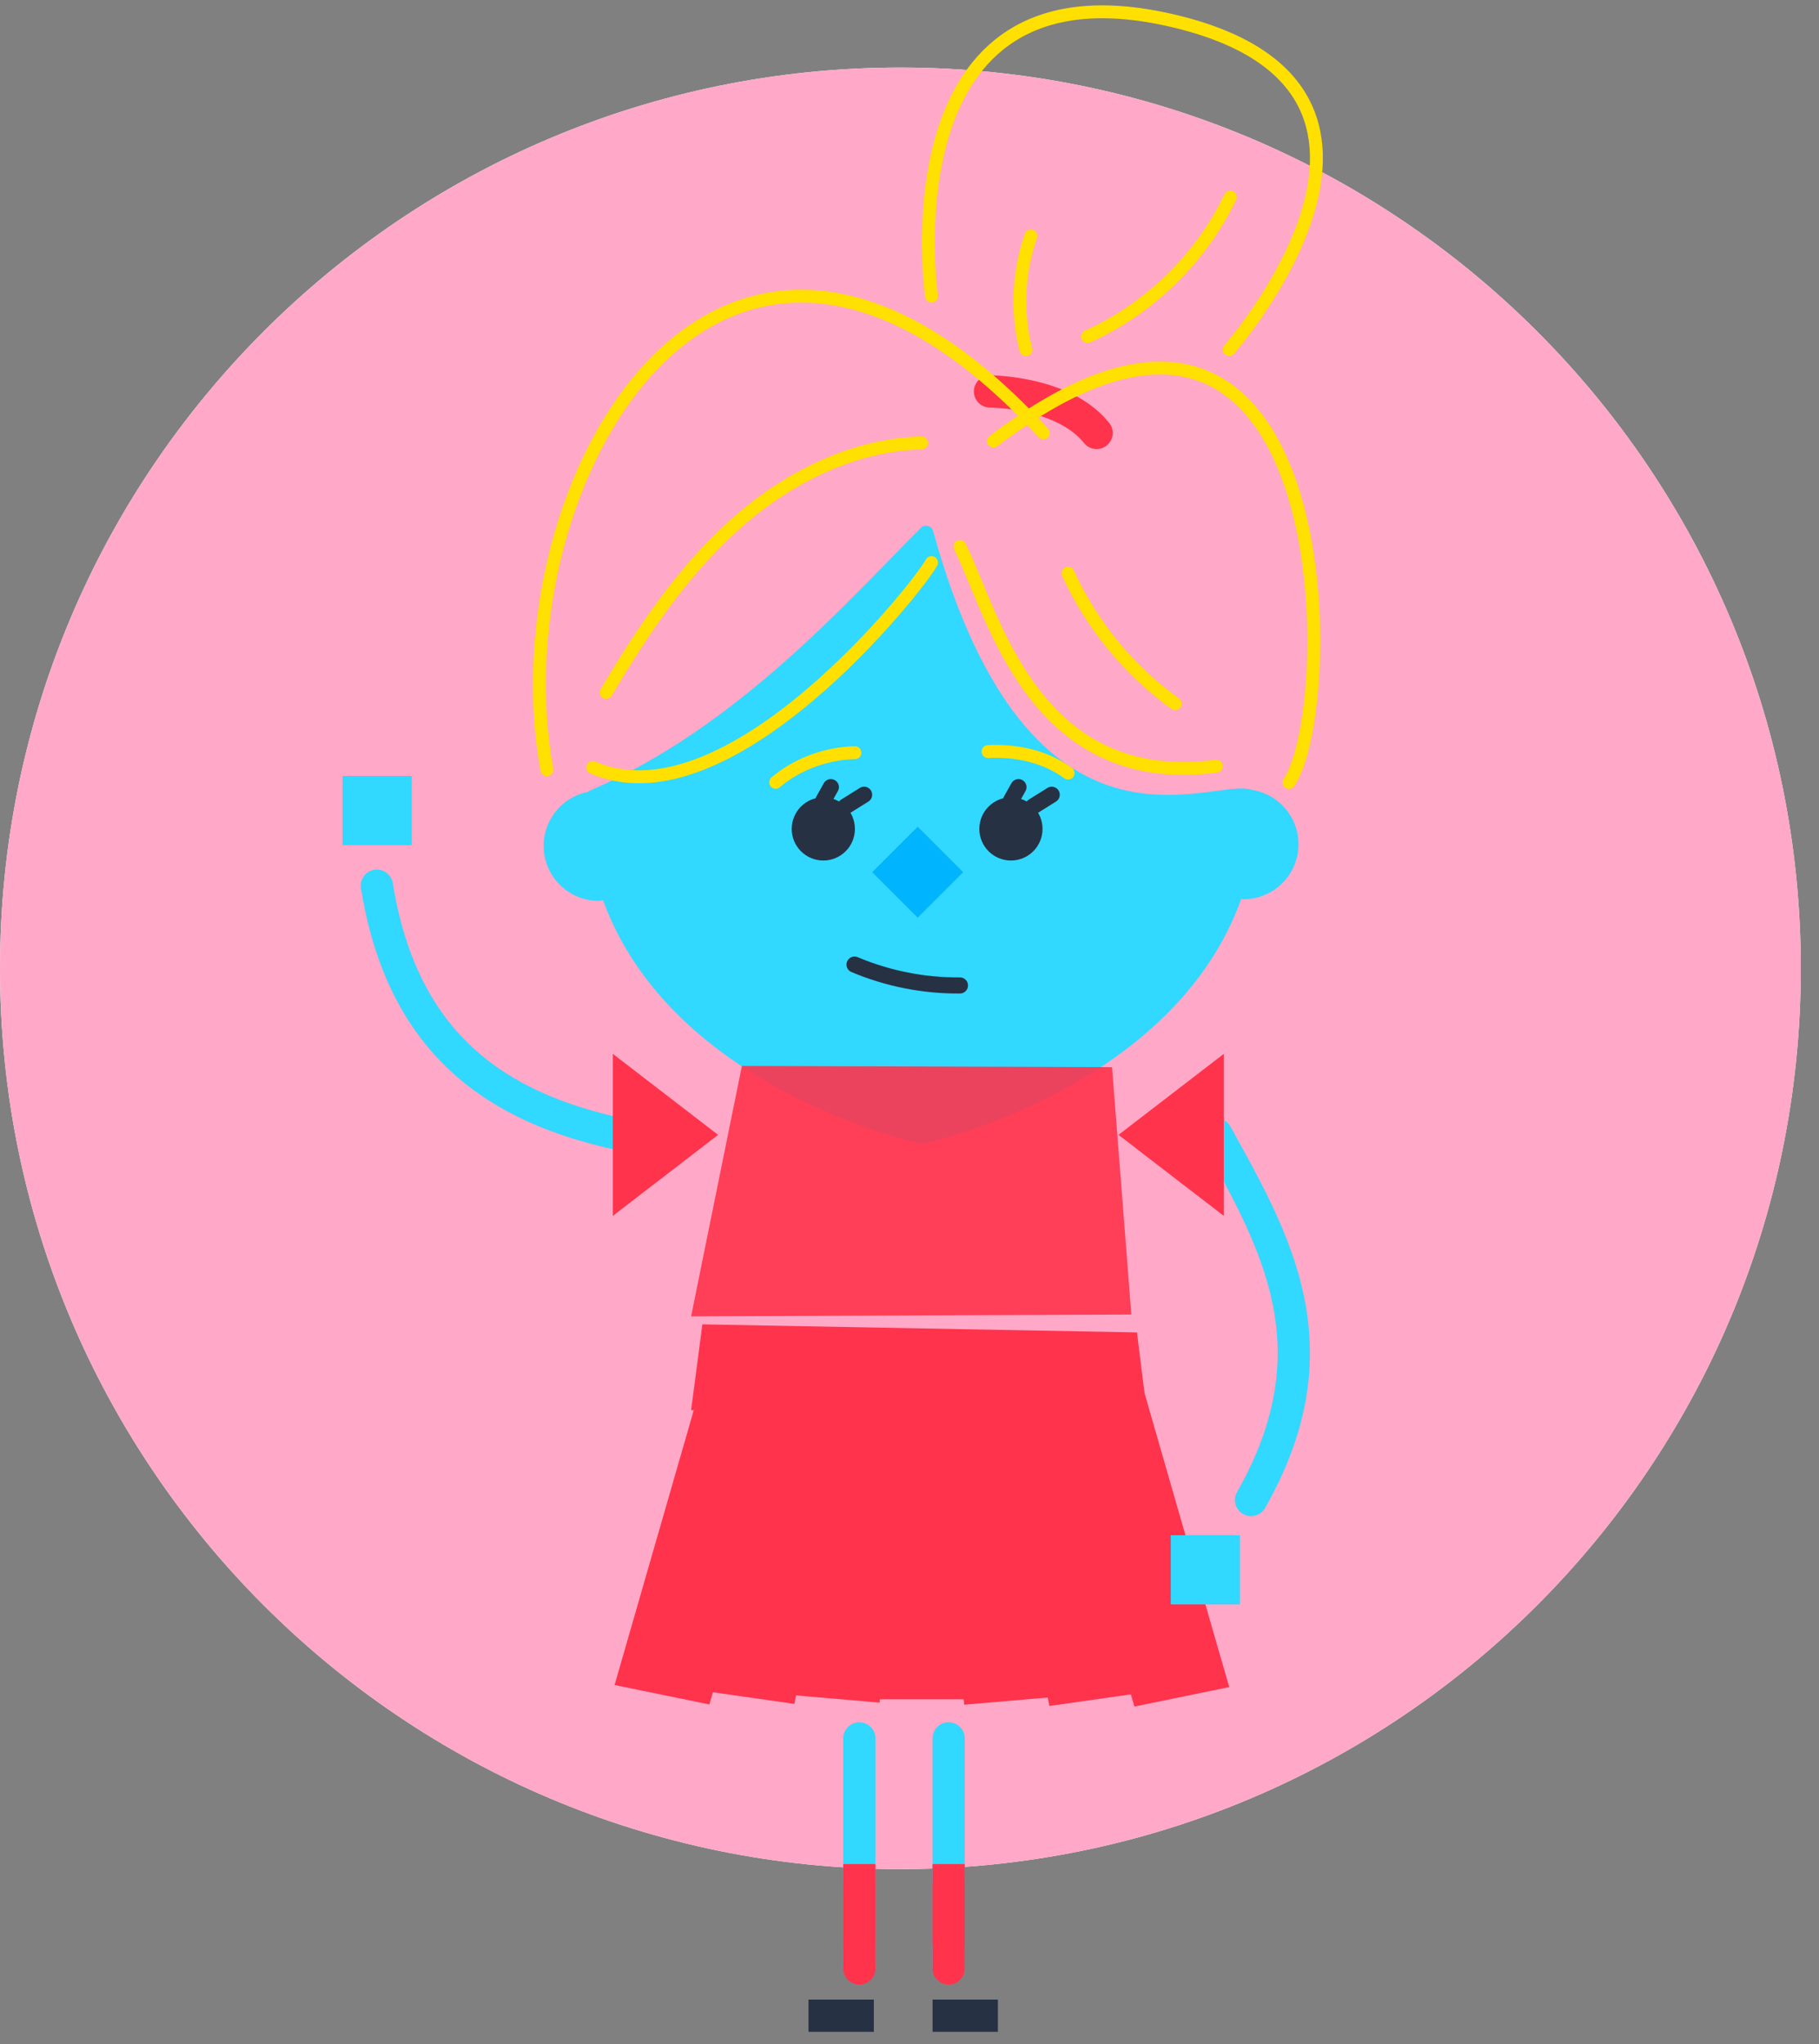 <svg xmlns="http://www.w3.org/2000/svg" xmlns:xlink="http://www.w3.org/1999/xlink" width="154" height="173" viewBox="0 0 154 173">
  <rect x="0" y="0" width="154" height="173" fill="#808080" stroke="none"/>
  <defs>
    <path id="relationships-a" d="M152.46,80.946 C152.46,123.044 118.33,157.175 76.228,157.175 C34.127,157.175 0,123.044 0,80.946 C0,38.846 34.127,4.715 76.228,4.715 C118.33,4.715 152.46,38.846 152.46,80.946"/>
  </defs>
  <g fill="none" fill-rule="evenodd" transform="translate(0 1)">
    <use fill="#FFF" xlink:href="#relationships-a"/>
    <use fill="#FFA8C7" xlink:href="#relationships-a"/>
    <g transform="translate(29)">
      <path fill="#31D8FF" d="M76.917,66.472 C76.917,89.204 49.049,95.18 49.049,95.18 C49.049,95.18 21.181,89.204 21.181,66.472 C33.81,61.073 43.352,50.129 49.405,44.102 C57.813,74.566 73.972,65.205 76.917,66.472"/>
      <path stroke="#31D8FF" stroke-linecap="round" stroke-linejoin="round" stroke-width="1.228" d="M76.917,66.472 C76.917,89.204 49.049,95.18 49.049,95.18 C49.049,95.18 21.181,89.204 21.181,66.472 C33.81,61.073 43.352,50.129 49.405,44.102 C57.813,74.566 73.972,65.205 76.917,66.472 Z"/>
      <polygon fill="#00B5FE" points="52.544 72.808 48.694 76.658 44.844 72.808 48.694 68.959"/>
      <path stroke="#FFE000" stroke-linecap="round" stroke-linejoin="round" stroke-width="1.091" d="M61.429 64.426C59.506 63.009 57.031 62.476 54.647 62.602M36.67 65.205C38.483 63.65 40.99 62.747 43.378 62.697"/>
      <path fill="#263144" d="M43.378,69.147 C43.378,70.624 42.18,71.821 40.703,71.821 C39.226,71.821 38.029,70.624 38.029,69.147 C38.029,67.67 39.226,66.472 40.703,66.472 C42.18,66.472 43.378,67.67 43.378,69.147"/>
      <line x1="42.579" x2="44.156" y1="67.241" y2="66.256" stroke="#263144" stroke-linecap="round" stroke-linejoin="round" stroke-width="1.364"/>
      <line x1="40.703" x2="41.341" y1="66.749" y2="65.612" stroke="#263144" stroke-linecap="round" stroke-linejoin="round" stroke-width="1.364"/>
      <path fill="#263144" d="M59.262,69.147 C59.262,70.624 58.065,71.821 56.588,71.821 C55.111,71.821 53.913,70.624 53.913,69.147 C53.913,67.67 55.111,66.472 56.588,66.472 C58.065,66.472 59.262,67.67 59.262,69.147"/>
      <line x1="58.464" x2="60.041" y1="67.241" y2="66.256" stroke="#263144" stroke-linecap="round" stroke-linejoin="round" stroke-width="1.364"/>
      <line x1="56.588" x2="57.225" y1="66.749" y2="65.612" stroke="#263144" stroke-linecap="round" stroke-linejoin="round" stroke-width="1.364"/>
      <path stroke="#263144" stroke-linecap="round" stroke-linejoin="round" stroke-width="1.364" d="M43.347,80.629 C46.16,81.816 49.217,82.421 52.27,82.393"/>
      <path stroke="#FF334C" stroke-linecap="round" stroke-linejoin="round" stroke-width="2.728" d="M54.815,32.127 C54.815,32.127 61.03,32.127 63.84,35.638"/>
      <path stroke="#FFE000" stroke-linecap="round" stroke-linejoin="round" stroke-width="1.091" d="M59.328 35.638C32.037 5.906 12.885 40.054 17.302 64.14M55.112 36.333C84.341 14.067 84.575 58.548 80.127 65.221"/>
      <path stroke="#FFE000" stroke-linecap="round" stroke-linejoin="round" stroke-width="1.091" d="M49.864 24.064C49.864 24.064 45.717-4.895 70.152.723 94.587 6.342 75.068 28.577 75.068 28.577M49.864 46.609C48.864 48.525 32.758 68.959 21.182 63.951M52.27 45.244C55.082 50.927 58.464 65.877 73.972 63.84M57.853 28.591C57.049 25.431 57.2 22.034 58.282 18.958M63.068 27.481C68.311 25.125 72.676 20.866 75.158 15.681M22.318 57.597C25.351 52.5 28.676 47.486 33.077 43.51 37.477 39.533 43.09 36.642 49.02 36.486M61.418 47.503C63.416 51.892 66.581 55.743 70.5 58.555"/>
      <polygon fill="#FF334C" points="31.058 143.24 23.031 141.593 30.609 115.305 38.636 116.952" style="mix-blend-mode:multiply"/>
      <polygon fill="#FF334C" points="38.255 143.191 30.144 142.035 35.458 115.354 43.57 116.509" style="mix-blend-mode:multiply"/>
      <polygon fill="#FF334C" points="45.463 143.083 37.299 142.381 40.53 115.461 48.694 116.164" style="mix-blend-mode:multiply"/>
      <polygon fill="#FF334C" points="44.654 142.801 52.847 142.801 52.847 115.743 44.654 115.743" style="mix-blend-mode:multiply"/>
      <polygon fill="#FF334C" points="67.041 143.417 75.068 141.77 67.49 115.482 59.463 117.129" style="mix-blend-mode:multiply"/>
      <polygon fill="#FF334C" points="59.843 143.368 67.955 142.213 62.641 115.531 54.529 116.687" style="mix-blend-mode:multiply"/>
      <polygon fill="#FF334C" points="52.636 143.26 60.8 142.558 57.568 115.639 49.405 116.341" style="mix-blend-mode:multiply"/>
      <polygon fill="#FF334C" points="68.075 118.334 29.51 118.334 30.465 111.074 67.257 111.756"/>
      <line x1="43.751" x2="43.751" y1="146.112" y2="165.403" stroke="#31D8FF" stroke-linecap="round" stroke-linejoin="round" stroke-width="2.728"/>
      <line x1="51.312" x2="51.312" y1="146.112" y2="165.403" stroke="#31D8FF" stroke-linecap="round" stroke-linejoin="round" stroke-width="2.728"/>
      <line x1="43.751" x2="43.751" y1="158.518" y2="165.58" stroke="#FF334C" stroke-linecap="round" stroke-linejoin="round" stroke-width="2.728"/>
      <line x1="51.312" x2="51.312" y1="158.518" y2="165.58" stroke="#FF334C" stroke-linecap="round" stroke-linejoin="round" stroke-width="2.728"/>
      <line x1="43.751" x2="43.751" y1="156.746" y2="163.631" stroke="#FF334C" stroke-linejoin="round" stroke-width="2.728"/>
      <line x1="51.312" x2="51.312" y1="156.746" y2="163.631" stroke="#FF334C" stroke-linejoin="round" stroke-width="2.728"/>
      <path stroke="#31D8FF" stroke-linecap="round" stroke-linejoin="round" stroke-width="2.728" d="M23.519,94.988 C13.185,92.772 5.081,87.469 2.907,73.952"/>
      <polygon fill="#FF334C" points="31.794 95.038 22.884 101.891 22.884 88.184" style="mix-blend-mode:multiply"/>
      <polygon fill="#31D8FF" points="0 70.52 5.856 70.52 5.856 64.664 0 64.664"/>
      <path stroke="#31D8FF" stroke-linecap="round" stroke-linejoin="round" stroke-width="2.728" d="M73.972,94.988 C78.996,104.064 84.234,113.074 76.917,125.938"/>
      <polygon fill="#FF334C" points="65.696 95.038 74.607 101.891 74.607 88.184" style="mix-blend-mode:multiply"/>
      <polygon fill="#31D8FF" points="70.12 134.774 75.976 134.774 75.976 128.917 70.12 128.917"/>
      <line x1="44.979" x2="39.449" y1="169.578" y2="169.578" stroke="#263144" stroke-width="2.728"/>
      <line x1="55.484" x2="49.954" y1="169.578" y2="169.578" stroke="#263144" stroke-width="2.728"/>
      <path fill="#31D8FF" d="M80.929 70.443C80.929 73.013 78.846 75.096 76.276 75.096 73.706 75.096 73.706 65.79 76.276 65.79 78.846 65.79 80.929 67.873 80.929 70.443M17.029 70.579C17.029 73.149 19.113 75.232 21.682 75.232 24.252 75.232 24.252 65.927 21.682 65.927 19.113 65.927 17.029 68.01 17.029 70.579" style="mix-blend-mode:multiply"/>
      <polygon fill="#FF334C" points="29.51 110.398 33.81 89.204 65.147 89.309 66.78 110.24" opacity=".9"/>
    </g>
  </g>
</svg>

